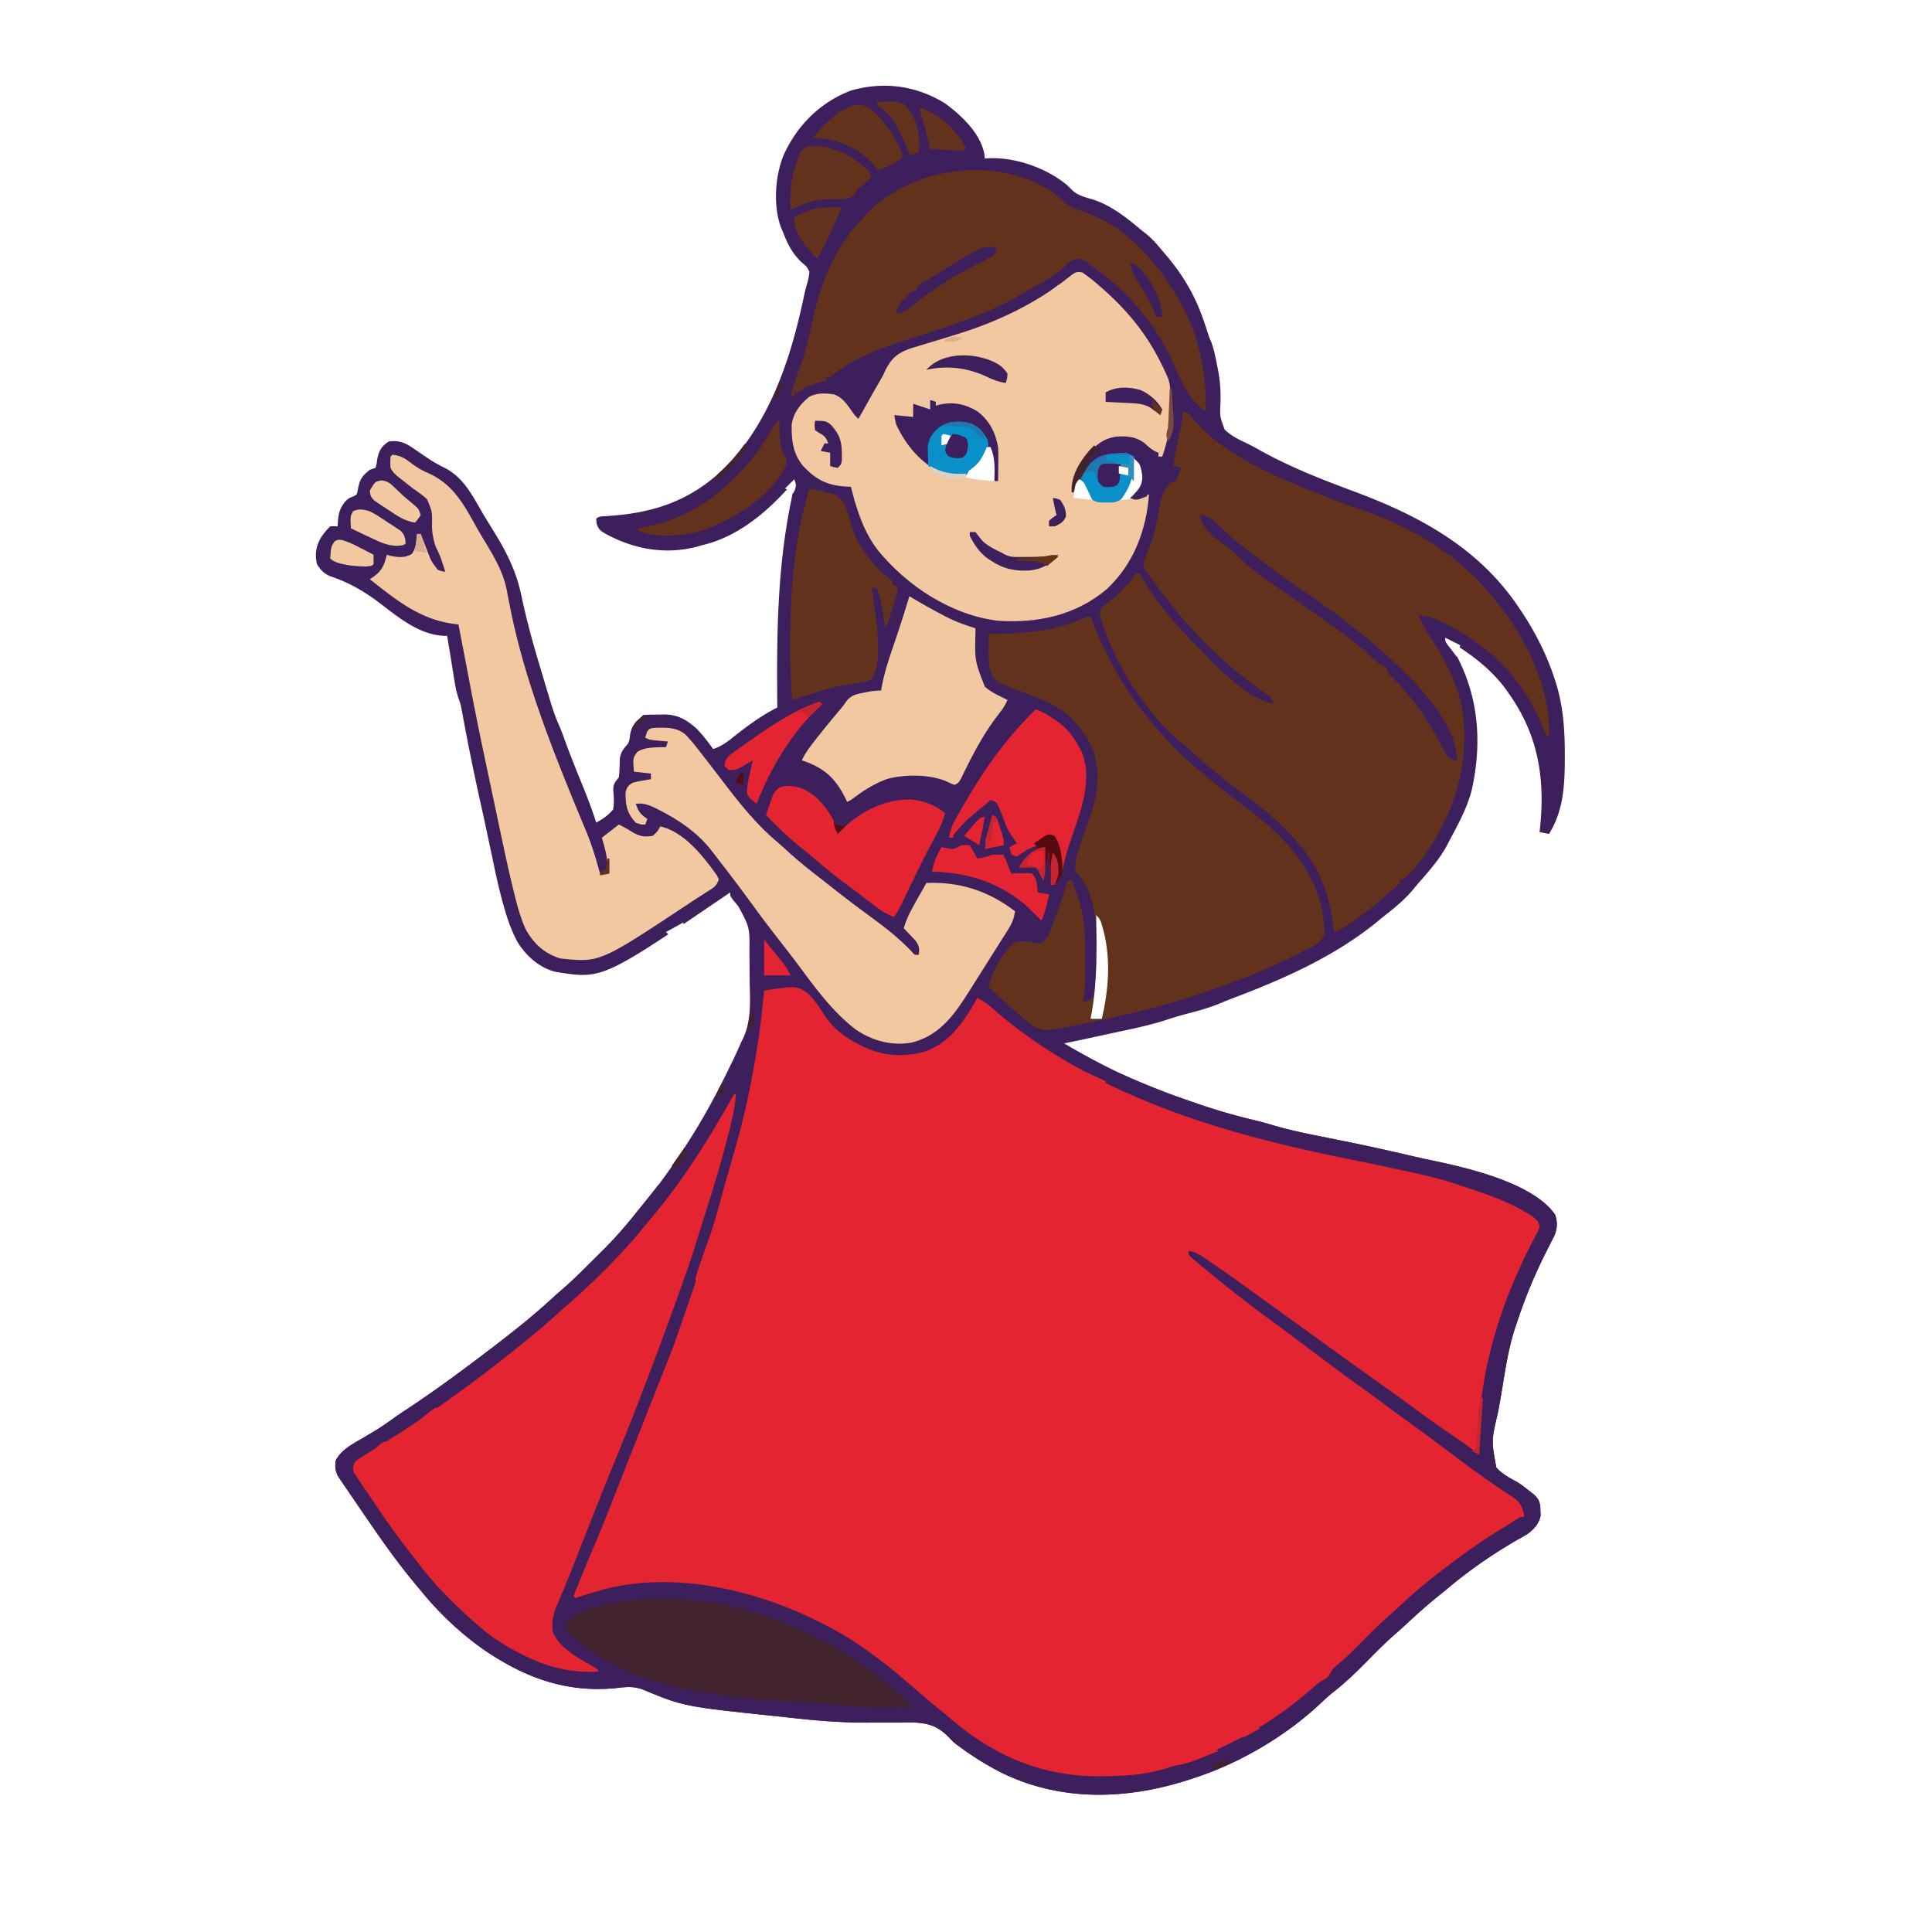 <svg xmlns="http://www.w3.org/2000/svg" width="1024" height="1024"><path fill="#fff" d="M0 0h1024v1024H0z"/><path fill="#3D1F5E" d="M500.938 54.813c8.63 6.34 18.5 15.63 20.75 26.52.1.88.21 1.76.31 2.67.63-.05 1.27-.1 1.92-.14 14.23-.58 30.36 5.01 41.45 14.07 1.22 1.18 2.45 2.37 3.66 3.55 3.24 2.49 6.96 3.29 10.82 4.44 9.58 3.28 17.49 9.64 25.15 16.08.85.66 1.7 1.33 2.58 2.01 3.6 2.96 6.44 6.42 9.42 9.99.97 1.13.97 1.13 1.95 2.28 8.59 10.37 14.73 20.99 19.05 33.72a317 317 0 0 1 2.33 7c.66 2.05.66 2.05 1.63 4.15 1.48 4.04 2.28 8.13 3.1 12.35.19.91.38 1.83.57 2.78 1.11 5.84 1.42 11.25 1.24 17.19-.31 7.44-.31 7.44 2.26 14.22 3.3 3.24 7.28 5.19 11.44 7.14 2.62 1.26 5.13 2.64 7.67 4.07 16.09 8.93 33.03 15.47 50.23 21.88 34.32 12.8 65.63 29.92 86.53 61.22.33.48.66.97 1 1.47 8.12 12.07 14.79 25.45 18.94 39.4.19.63.37 1.26.57 1.91 3.21 11.69 3.9 23.36 3.87 35.41v2.18c-.04 14.07-.75 27.43-8.38 39.63l-5-1c.07-.61.14-1.21.21-1.84 2.82-26.26-.84-49.3-16.21-71.16-.78-1.14-.78-1.14-1.58-2.3-8.37-11.47-19.36-19.48-31.42-26.7.43.64.85 1.29 1.29 1.95 15.07 24.22 17.87 50.49 11.71 78.05-2.5 9.53-7.41 18.33-12 27-.48.92-.96 1.84-1.46 2.79-3.91 6.94-9.03 12.8-14.27 18.75-1.07 1.23-2.11 2.49-3.15 3.75-4.32 5.23-9.32 9.39-14.64 13.55-1.42 1.11-2.81 2.26-4.2 3.42-22.46 18.46-49.71 30.55-76.67 40.73-2.59 1-5.16 2.05-7.73 3.11-4.49 1.8-9.01 3.18-13.69 4.4-1.44.38-2.89.77-4.33 1.15q-1.155.315-2.34.63c-2.78.79-5.53 1.69-8.28 2.58-9.25 2.92-18.76 4.79-28.24 6.83-1.87.4-3.75.81-5.62 1.22-14 3.03-14 3.03-19.38 4.09 19.81 11.73 40.54 21.78 62.37 29.11 2.66.9 5.31 1.82 7.96 2.75 10.11 3.51 20.25 6.45 30.67 8.9 3.27.78 6.5 1.67 9.72 2.63 8.32 2.47 16.73 4.25 25.24 5.93 4.29.85 8.57 1.72 12.86 2.59.86.17 1.72.35 2.61.53 11.3 2.3 22.54 4.85 33.77 7.46 3.2.74 6.4 1.44 9.62 2.11 18.6 3.9 53.82 11.88 65.44 28.82 1.33 3.87 1.12 7.16-.32 10.98-.5.96-.99 1.92-1.5 2.91-.55 1.09-1.1 2.19-1.65 3.29-.3.57-.59 1.14-.89 1.72-6.33 12.43-11.54 25.01-15.9 38.27-.21.61-.42 1.22-.63 1.84-4.07 11.89-5.71 24.54-7.8 36.89-.52 2.99-1.07 5.96-1.63 8.94-3.48 14.88-3.48 14.88-.85 29.19 2.92 3.14 6.44 5.2 10.2 7.19 2.5 1.38 4.67 3.11 6.9 4.88 1.04.79 1.04.79 2.11 1.59 2.47 2.14 3.54 3.49 4.07 6.75.03.84.05 1.68.07 2.54l.12 2.52c-.91 4.34-3.53 7.18-7.07 9.78-1.68 1.04-3.38 2-5.11 2.95-13.6 7.82-26.44 16.76-38.38 26.94-1.35 1.09-2.7 2.18-4.05 3.26-5.57 4.48-10.84 9.22-16.07 14.08-2.46 2.28-4.98 4.5-7.5 6.72-4.98 4.44-9.63 9.19-14.32 13.94-5.63 5.69-11.25 11.08-17.58 16.01-2.19 1.76-4.24 3.61-6.28 5.55-17.89 16.94-41.59 31.08-64.88 39-.87.3-1.74.59-2.64.9-33.33 11.26-68.72 12.99-101.04-2.5-8.15-4.08-15.77-8.79-23.1-14.21-.55-.4-1.1-.81-1.67-1.22-1.87-1.53-1.87-1.53-4.02-3.81-6.38-6.5-11.87-7.69-20.86-7.83-2.68.01-5.37.06-8.05.11h-5.32c-2.63 0-5.27 0-7.9.01-11.76.06-23.52-.63-35.22-1.89-.81-.08-1.61-.17-2.45-.25l-5.24-.57c-1.95-.21-3.91-.42-5.86-.62-49.52-5.22-49.52-5.22-70.89-14.06-4.82-1.84-8.52-1.62-13.6-1.01-21.78 2.43-41.58-2.65-60.46-13.61-.77-.45-.77-.45-1.56-.9-15.85-9.19-30.94-22.88-42.44-37.1-.96-1.15-1.92-2.3-2.88-3.44-7.9-9.51-15.12-19.38-22.12-29.56-1.13-1.64-2.26-3.28-3.39-4.91-2.75-3.99-5.48-7.99-8.19-12.01-1.26-1.84-2.52-3.68-3.79-5.52-.64-.95-1.28-1.9-1.94-2.87l-1.61-2.37c-1.44-3.1-1.61-4.94-1.08-8.32 2.98-5.55 8.41-8.41 13.69-11.44 1.62-.96 3.24-1.92 4.86-2.89.78-.46 1.55-.92 2.35-1.39 3.38-2.06 6.57-4.32 9.78-6.63 2.59-1.84 5.23-3.59 7.88-5.34 13.51-8.94 26.56-18.51 39.44-28.31.84-.64.84-.64 1.7-1.29 11.97-9.06 23.85-18.34 34.9-28.52 1.32-1.21 2.66-2.41 4.02-3.58 6.01-5.13 11.59-10.64 17.17-16.22 1.64-1.63 3.28-3.26 4.93-4.88 6.56-6.53 12.54-13.25 18.28-20.51 1.11-1.34 2.22-2.68 3.34-4.01 7.45-8.99 14.24-18.25 20.66-27.99.4-.6.8-1.19 1.2-1.81 9.4-14.12 17.44-28.93 24.8-44.19.29-.59.57-1.18.87-1.79 2.26-4.68 2.26-4.68 4.37-9.43.56-1.3 1.17-2.58 1.81-3.84 4.44-9.85 3.42-20.43 3.27-31.01-.02-1.98-.03-3.97-.03-5.95-.02-1.92-.03-3.85-.05-5.77-.01-.87-.01-1.75-.02-2.65.13-13.02.13-13.02-5.78-24.06-4.44-5.34-4.44-5.34-4.44-7.5-.77.52-1.54 1.05-2.34 1.6-65.46 44.57-65.46 44.57-90.66 40.4-8.49-2.38-14.96-8.25-19.65-15.59-2.99-5.55-5.03-11.2-6.78-17.22-.22-.74-.43-1.48-.65-2.24-2.31-8.09-4.08-16.28-5.79-24.52-.34-1.61-.69-3.23-1.03-4.85-.53-2.47-1.05-4.94-1.57-7.4-1.1-5.21-2.23-10.41-3.39-15.61-3.3-14.84-6.41-29.7-9.18-44.65q-.18-.93-.36-1.89l-.93-5.01c-.62-3.06-.62-3.06-1.68-6.06-.96-2.88-1.54-5.6-2.02-8.59-.17-1.03-.34-2.07-.52-3.14-.17-1.07-.34-2.13-.51-3.23-.17-1.07-.35-2.14-.53-3.24-.33-2.04-.66-4.07-.98-6.11-.47-2.89-.94-5.77-1.43-8.65l-1.47.02c-13-.54-23.71-9.28-33.6-16.87-8.56-6.56-16.82-11.42-27.04-14.78-3.43-1.63-4.89-3.17-6.89-6.37-1.25-5.3-.45-9.89 2.38-14.5 1.44-2.05 2.84-3.72 4.62-5.5 2.13-.13 2.13-.13 4 0 .02-.87.02-.87.05-1.76.31-5.15 1.06-8.32 4.62-12.12 1.33-1.12 1.33-1.12 3.52-2 1.96-.94 1.96-.94 2.33-2.84.14-.69.28-1.38.42-2.09.92-4.52 2.49-6.32 6.06-9.19l3-1c.62-1.95.62-1.95.88-4.25.95-4.85 2.02-6.93 6.12-9.75 6.56-.92 10 1.41 15.25 5.12 1.5 1.03 3.01 2.04 4.51 3.06 1.09.74 1.09.74 2.2 1.49 2.64 1.72 5.34 3.11 8.17 4.52 9.69 5.19 14.26 14.46 19.6 23.66 1.81 3.06 3.69 6.09 5.57 9.12 7.13 11.51 12.3 21.59 15.1 34.93 2.63 12.52 5.97 24.73 9.66 36.97.96 3.18 1.9 6.35 2.84 9.53.62 2.05 1.24 4.11 1.85 6.16.28.95.57 1.89.86 2.86 1.34 4.44 2.78 8.73 4.68 12.96 1.23 2.78 2.23 5.64 3.27 8.49a598 598 0 0 0 6.62 17.07c1.1 2.73 2.2 5.46 3.31 8.19 2.38 5.9 4.6 11.8 6.51 17.87 3.53-1.93 6.42-3.89 9-7 .54-3.5.4-6.5.03-10.01-.03-3.59.85-4.25 2.97-6.99.4-3.29.44-6.5.5-9.81.6-3.82 2.03-5.3 4.5-8.19.71-2.25.71-2.25.94-4.5.86-4.69 2.42-6.51 6.06-9.5l1-1c2.72-.28 5.46-.23 8.19-.25l2.29-.06c7.54-.06 12.1 2.52 17.71 7.48 3.29 3.32 6.06 7.06 8.81 10.83 4.39-1.47 7.41-3.7 10.94-6.57 7.19-5.69 14.84-11.32 23.06-15.43l-.02-2.01c-.35-36.86-.02-72.18 7.52-108.44.63-3.18 1.1-6.34 1.5-9.55-1.07 1.23-1.07 1.23-2.17 2.49-12.53 14.15-27.98 27.17-46.83 31.51-.56.16-1.12.33-1.69.49-16.91 4.78-34.04 1.74-49.18-6.49-2.95-1.71-3.92-2.34-4.95-5.63-.06-.78-.12-1.56-.18-2.37 1.54-1.54 3.09-1.27 5.24-1.43.87-.07 1.75-.14 2.66-.22 1.41-.11 1.41-.11 2.85-.23 26.24-2.37 45.84-11.56 63.27-31.42 20.47-24.66 29.87-54.99 36.35-85.88.41-1.82.87-3.63 1.39-5.41.61-2.19 1.12-4.15 1.24-6.41-1.49-2.81-1.49-2.81-4.06-4.88-4.95-4.76-7.48-9.69-9.94-16.12l-1.06-2.45c-4.29-11.7-3.17-27.98 1.79-39.21 7.3-15.43 19.2-27.2 35.27-33.34 17.44-5.01 34.57-2.65 49.94 6.81"/><path fill="#e42430" d="M405 525c17.24-2.54 17.24-2.54 23.16 1.46 3.77 3.72 6.56 8.03 9.41 12.48 4.01 5.77 9.11 9.97 15.24 13.31.92.5.92.5 1.85 1.02 11.37 6.1 22.4 7.57 35.03 4.23 14.14-4.85 21.19-16.17 28.31-28.5 3.81 1.61 6.63 4.17 9.69 6.88 50.65 43.65 116.91 62.65 180.97 76.2 7.15 1.51 14.29 3.05 21.43 4.59 2.33.5 4.65 1 6.97 1.49 14.35 3.07 28.52 6.43 42.44 11.09.58.19 1.15.38 1.75.58 12.78 4.29 25.44 9.22 35.75 18.17-1.07 3.7-2.46 7.02-4.21 10.46C795.01 693.24 785.35 731.97 784 771c-3.72-1.67-6.91-3.99-10.19-6.38l-3.76-2.71c-.66-.48-1.32-.95-2-1.44-2.77-1.99-5.56-3.94-8.34-5.9-6.72-4.72-13.38-9.49-19.98-14.36-10.72-7.89-21.52-15.68-32.42-23.33a990 990 0 0 1-17.58-12.67C660.76 682.25 660.76 682.25 630 663c3.45 4.41 6.98 7.82 11.44 11.19 1.24.96 2.49 1.92 3.74 2.88.63.48 1.26.97 1.92 1.47 2.44 1.87 4.85 3.78 7.27 5.7 6.26 4.95 12.6 9.78 19 14.55 1.76 1.31 3.51 2.63 5.27 3.94 14.38 10.83 28.85 21.52 43.49 32.01 3.7 2.66 7.31 5.4 10.87 8.26 2.3 1.73 4.62 3.43 6.94 5.12.65.49 1.31.97 1.98 1.46 4.38 3.2 8.78 6.35 13.2 9.48 4.63 3.28 9.16 6.65 13.63 10.13 4.35 3.38 8.77 6.62 13.3 9.76 4.13 2.85 8.19 5.8 12.26 8.74.78.56 1.56 1.12 2.36 1.69 1.47 1.06 2.93 2.13 4.39 3.21 1.18.85 2.37 1.69 3.59 2.48 2.6 1.77 3.32 2.81 4.13 5.89-.87 3.37-1.12 3.63-3.9 5.39-1.43.78-2.87 1.54-4.32 2.27-1.57.87-3.14 1.74-4.7 2.61-1.21.68-1.21.68-2.45 1.37-11.3 6.58-21.69 14.95-31.85 23.15-1.44 1.16-2.89 2.3-4.35 3.45-6.19 4.94-11.98 10.22-17.73 15.66-3.07 2.91-6.17 5.75-9.37 8.51-4.6 3.99-8.85 8.29-13.11 12.63-4.92 5-9.85 9.88-15.19 14.43-1.94 1.68-3.81 3.43-5.69 5.19-22.13 19.66-48.89 33.8-77.12 42.38-.72.23-1.44.45-2.18.68-20.4 6.15-47.67 6.5-67.82-.68-.57-.19-1.14-.37-1.72-.57-18.71-6.18-35.53-17.59-49.75-31.07-2.98-2.78-6.11-5.35-9.29-7.91-2.41-1.94-4.79-3.92-7.12-5.97-25.44-22.31-53.85-36.95-86.12-46.48-.62-.19-1.24-.37-1.88-.56-26.46-7.83-65.06-9.14-90.12 3.56.72-5.1 2.75-9.64 4.69-14.38.67-1.65 1.34-3.3 2.01-4.96.54-1.33.54-1.33 1.1-2.7 1.35-3.33 2.68-6.67 4.02-10.01 2.21-5.54 4.44-11.07 6.7-16.59 6.95-17.07 13.79-34.17 20.34-51.4 1.91-4.98 3.87-9.94 5.83-14.9 3.35-8.51 6.57-17.07 9.7-25.67q1.515-4.155 3.09-8.28c3.47-9.05 6.59-18.19 9.62-27.39 1.78-5.4 3.61-10.77 5.59-16.1 2.63-7.28 4.63-14.72 6.65-22.2.9-3.29 1.84-6.57 2.79-9.84 1.03-3.57 2.04-7.13 3.05-10.7.56-1.97 1.12-3.93 1.69-5.9 4.84-16.88 8.36-33.65 11.13-50.98.18-1.11.36-2.21.54-3.35 1.05-6.64 1.93-13.27 2.58-19.96.13-1.27.13-1.27.27-2.57.2-2.04.41-4.08.61-6.12"/><path fill="#62321d" d="M627 218c3 1 3 1 5.06 3.56C647.5 240.66 674.79 252.1 697 261c.77.31 1.54.62 2.33.93 7.28 2.91 14.58 5.72 22.01 8.23 26.13 8.87 50.95 23.33 68.66 44.84.65.77 1.3 1.54 1.96 2.34 16.55 20.11 30.25 47.01 29.04 73.66-2.32-2.32-2.91-4.12-4.06-7.19-10.25-25.47-30.78-44.54-55.74-55.56-3.19-1.25-5.83-1.84-9.2-2.25 1.97 4.94 4.26 9.12 7.25 13.5 4.73 7.18 8.57 14.52 11.75 22.5.23.55.45 1.1.68 1.67 6.79 17.37 5.19 40.94-.68 58.33l-.91 2.79c-5.22 14.23-14.71 30.99-26.09 41.21h-2v2c-1.47 1.48-1.47 1.48-3.5 3.19-3.17 2.67-3.17 2.67-6.25 5.44-4.54 4.21-9.48 7.73-14.56 11.25-1.06.73-1.06.73-2.14 1.48q-1.005.675-2.04 1.38c-.6.41-1.21.82-1.83 1.25C710 493 710 493 707 494c-.1-.94-.2-1.89-.3-2.86-1.85-16.4-6.93-30.45-17.7-43.14-.65-.78-1.29-1.56-1.96-2.36-9.11-10.6-20.09-19.06-31.28-27.34-8.54-6.33-16.64-13.07-24.47-20.26-1.59-1.41-3.22-2.77-4.88-4.09C607.71 378.8 589 349.27 583 326c.06-2.09.06-2.09 1-4 1.68-1.52 3.31-2.85 5.12-4.19 4.65-3.57 8.16-7.32 11.54-12.16.44-.54.88-1.09 1.34-1.65h2c1.16 1.73 1.16 1.73 2.5 4.19 8.09 13.87 19.18 25.53 30.5 36.81.73.77 1.46 1.53 2.22 2.32C648.16 356.59 662 370.57 675 373c-1.25-3.74-2.53-4.3-5.75-6.5-22.34-15.7-41.33-35.44-57.25-57.5-.37-.5-.74-1.01-1.12-1.52-.91-1.24-1.8-2.48-2.69-3.73-.46-.64-.92-1.29-1.4-1.95-1.4-3.17.08-5.45 1.26-8.55.42-1.07.83-2.14 1.26-3.25 2.59-6.87 4-13.84 5.17-21.07.92-5.25 2.07-8.81 5.52-12.93l3-1c1.37-2.29 2.15-4.46 3-7l-4-1c.6-6.1 1.88-11.89 3.3-17.86.83-3.71 1.33-7.35 1.7-11.14"/><path fill="#f1c8a0" d="M573.54 144.344c3.23 2.17 6.17 4.53 9.09 7.09.61.54 1.22 1.08 1.85 1.63 14.91 13.14 25.36 26.69 33.52 44.94.36.79.71 1.58 1.08 2.39 1.61 4.56 1.3 9.2 1.3 13.98v3.23c-.12 8.65-1.47 16.28-4.38 24.4h-2v-2c-.59-.27-1.18-.53-1.79-.81-2.25-1.22-3.72-2.58-5.58-4.32-4.73-3.58-9.51-3.87-15.22-3.44-7.63 1.27-11.82 5.43-16.28 11.5-4.98 7.44-4.98 7.44-6.13 16.07l3-5c3.01 1.5 3.56 4.1 4.9 7.09 1.22 2.12 1.88 2.9 4.1 3.91 4.17.61 8.93 1.13 12.73-.95 4.54-4.43 6.62-9.13 6.96-15.37l.2-3.23c.04-.81.07-1.62.11-2.45 3.17 3.02 5.28 5.25 5.5 9.75-.07 4.55-2.12 6.82-5.19 10l-1.31 1.25c3.12-.49 6-1 9-2-1.43 19.13-8.15 36.83-22.3 50.17-16.38 13.92-36.71 18.26-57.7 16.83-24.76-2.93-48.26-18.42-63.81-37.5-7.5-9.81-11.25-21.66-14.19-33.5-.7-.03-1.4-.06-2.12-.08-10.26-.61-16.12-3.44-23.18-10.9-5.41-6.46-6.17-13.47-6.11-21.69.77-6.28 4.34-10.93 9.16-14.9 4.08-2.35 8.71-2.04 13.25-1.43 4.65 1.69 6.9 5.23 9.67 9.16 1.34 1.95 1.34 1.95 3.33 3.84.36-.64.72-1.28 1.08-1.94 1.36-2.43 2.73-4.86 4.09-7.29.87-1.54 1.73-3.09 2.59-4.63 1.16-2.05 2.32-4.08 3.51-6.1 1.76-2.99 1.76-2.99 3.12-6.04 3.32-6.53 6.8-9.13 13.54-11.46 2.31-.74 4.62-1.43 6.95-2.1 2.47-.71 4.92-1.46 7.38-2.23 3.19-.99 6.38-1.97 9.58-2.94 20.83-6.33 41.9-16.19 58.95-29.84 4.55-3.52 4.55-3.52 7.75-3.09"/><path fill="#3D1F5E" d="M587 566c.6.27 1.19.53 1.81.81 13.24 5.88 26.5 11.43 40.19 16.19 1.26.44 1.26.44 2.54.89 11.03 3.88 22.07 7.19 33.46 9.87 3.27.78 6.49 1.67 9.72 2.63 8.32 2.47 16.72 4.25 25.23 5.93 4.29.85 8.58 1.72 12.87 2.59.86.17 1.72.35 2.6.53 11.3 2.3 22.55 4.86 33.78 7.46 3.2.74 6.4 1.45 9.61 2.11 18.61 3.91 53.83 11.88 65.44 28.82 1.34 3.88 1.13 7.16-.32 10.98-.49.96-.98 1.92-1.49 2.91-.55 1.1-1.11 2.19-1.66 3.29l-.88 1.73c-6.34 12.42-11.55 25-15.9 38.26-.21.61-.42 1.22-.63 1.85-4.07 11.88-5.71 24.53-7.81 36.89-.51 2.98-1.06 5.96-1.62 8.93-3.48 14.88-3.48 14.88-.85 29.19 2.92 3.14 6.44 5.2 10.2 7.19 2.5 1.39 4.67 3.11 6.9 4.89 1.04.78 1.04.78 2.1 1.59 2.48 2.13 3.55 3.48 4.08 6.74.02.84.04 1.68.07 2.54l.12 2.52c-.91 4.35-3.53 7.18-7.07 9.78-1.68 1.04-3.38 2-5.11 2.95-13.61 7.83-26.44 16.76-38.38 26.94-1.35 1.09-2.7 2.18-4.06 3.26-5.56 4.48-10.83 9.22-16.06 14.08-2.46 2.29-4.98 4.51-7.5 6.72-4.98 4.45-9.63 9.2-14.32 13.94-5.64 5.7-11.25 11.08-17.58 16.01-2.2 1.76-4.24 3.61-6.28 5.55-17.89 16.94-41.59 31.08-64.89 39-.87.3-1.73.6-2.63.9-33.33 11.26-68.73 12.99-101.04-2.5-8.15-4.08-15.77-8.79-23.1-14.21-.55-.4-1.1-.8-1.67-1.22-1.87-1.53-1.87-1.53-4.03-3.81-6.37-6.49-11.86-7.68-20.85-7.82-2.68 0-5.37.05-8.05.1-1.78.01-3.55.01-5.32 0-2.64 0-5.27 0-7.9.02-11.76.05-23.53-.64-35.22-1.9-.81-.08-1.62-.16-2.45-.25-1.75-.19-3.5-.37-5.25-.57-1.95-.21-3.9-.42-5.85-.62-49.53-5.22-49.53-5.22-70.89-14.06-4.82-1.84-8.52-1.61-13.6-1.01-21.78 2.44-41.59-2.65-60.46-13.61-.52-.3-1.03-.59-1.56-.89-15.85-9.19-30.94-22.89-42.44-37.11-.96-1.15-1.92-2.29-2.88-3.44-7.9-9.51-15.13-19.37-22.12-29.56-1.13-1.64-2.26-3.27-3.39-4.91-2.76-3.99-5.48-7.99-8.2-12a415 415 0 0 0-3.79-5.52c-.63-.95-1.27-1.9-1.93-2.88l-1.62-2.37c-1.43-3.1-1.6-4.93-1.07-8.32 2.98-5.55 8.41-8.4 13.69-11.44 1.62-.96 3.24-1.92 4.86-2.89.77-.46 1.55-.92 2.34-1.39 3.38-2.05 6.58-4.31 9.79-6.62 2.59-1.85 5.23-3.6 7.88-5.35 13.5-8.94 26.55-18.51 39.44-28.31.56-.42 1.12-.85 1.7-1.29 11.97-9.06 23.85-18.33 34.89-28.51 1.33-1.22 2.66-2.42 4.03-3.58 6-5.13 11.59-10.64 17.17-16.22 1.64-1.64 3.28-3.26 4.92-4.89 6.56-6.52 12.58-13.23 18.29-20.51 1.17-1.45 2.33-2.9 3.5-4.36 1.02-1.27 2.04-2.55 3.06-3.83.8-1 .8-1 1.61-2.02 1.28-1.59 2.56-3.19 3.83-4.79l1 3c-.47.43-.95.87-1.44 1.31-1.8 1.71-1.8 1.71-2.56 4.69l5 1c-1.67 3.96-4.28 6.91-7.06 10.12a579 579 0 0 1-12.89 14.61c-1.89 2.09-3.72 4.2-5.55 6.33-5.63 6.45-11.73 12.38-18.23 17.94-1.75 1.55-3.47 3.11-5.17 4.71-6.64 6.27-13.47 12.07-20.71 17.65-3.16 2.44-6.22 4.99-9.27 7.58-26.09 21.99-55.39 40.73-84.12 59.06.56 4.27 2.03 6.94 4.46 10.46.35.51.7 1.02 1.06 1.55 1.13 1.65 2.27 3.29 3.42 4.93.78 1.14 1.57 2.27 2.35 3.41 1.9 2.75 3.81 5.49 5.72 8.23 1.3 1.87 2.59 3.74 3.88 5.62 8.78 12.61 18.54 24.65 29.11 35.8.47.5.95 1 1.44 1.52 18.18 19.09 41.81 36.57 69.21 37.58.76-.01 1.51-.03 2.29-.04l2.34-.02c.57-.02 1.13-.03 1.72-.04-.86-.58-1.71-1.16-2.6-1.76C294.43 871 294.43 871 292 865c-.78-6.15.76-10.86 3.19-16.44.74-1.76 1.47-3.53 2.21-5.3.41-.99.82-1.97 1.25-2.98 2.37-5.7 4.58-11.46 6.83-17.21 4.76-12.17 9.61-24.3 14.57-36.39 6.71-16.37 13.2-32.81 19.43-49.37 1.08-2.88 2.17-5.75 3.25-8.62 4.48-11.88 8.9-23.77 13.27-35.69l.81 1.94c1.08 2.39 1.08 2.39 4.19 3.06l.26-1.73c1.3-7.52 3.86-14.25 6.74-21.27 1.13 3.38.89 4.05-.22 7.29l-.88 2.58c-.32.91-.63 1.82-.96 2.75-.32.94-.64 1.88-.97 2.84-.98 2.85-1.98 5.7-2.97 8.54-.55 1.61-1.11 3.21-1.66 4.82-.51 1.45-1.02 2.91-1.53 4.37-.22.64-.45 1.29-.68 1.95-1.53 4.32-3.2 8.57-4.91 12.82-1.49 3.72-2.96 7.44-4.43 11.17-.3.74-.59 1.49-.9 2.26-.94 2.39-1.88 4.78-2.83 7.17-.66 1.68-1.33 3.37-1.99 5.05-3.25 8.23-6.49 16.46-9.73 24.69-.29.74-.58 1.48-.88 2.23-1.36 3.45-2.72 6.9-4.07 10.35-9.57 24.31-9.57 24.31-14.39 35.62-3.44 8.12-6.76 16.29-10 24.5l1 1c.75-.25 1.51-.51 2.28-.77 3.56-1.15 7.12-2.21 10.72-3.23 1.09-.31 2.18-.62 3.3-.93 42.4-10.47 91.24 3.73 127.51 25.56 10.65 6.65 20.67 14.2 30.19 22.37.54.46 1.08.93 1.64 1.41 2.39 2.04 4.78 4.09 7.16 6.14 4.49 3.86 9.03 7.65 13.64 11.38 1.65 1.33 3.28 2.68 4.9 4.05 22.07 18.4 47.57 28.72 76.35 28.46 1.12-.01 1.12-.01 2.26-.01 11.78-.09 22.77-.83 34.05-4.43.94-.29 1.87-.58 2.83-.88 27.54-8.73 52.6-22.51 74.22-41.75 1.99-1.76 3.75-3.27 6.17-4.42 1.94-.81 1.94-.81 2.67-2.81 1.26-2.43 2.56-3.6 4.67-5.33 4.75-4.02 9.08-8.38 13.44-12.81 4.92-5 9.87-9.86 15.19-14.43 2.07-1.8 4.07-3.66 6.07-5.54 6.9-6.47 14.2-12.32 21.74-18.03.75-.57 1.5-1.13 2.27-1.72C777.9 822 787.6 815.13 798 809c2.18-1.38 4.35-2.78 6.51-4.19C806 804 806 804 808 804c-.99-5.21-2.05-7.67-6.44-10.66-.6-.38-1.19-.76-1.81-1.15-1.28-.87-2.56-1.73-3.84-2.59-.65-.43-1.3-.87-1.98-1.31-2.98-1.99-5.89-4.07-8.81-6.17-.57-.4-1.14-.81-1.73-1.23-5.18-3.7-10.26-7.52-15.35-11.35-9.71-7.31-19.53-14.47-29.38-21.59-2.16-1.58-4.31-3.19-6.45-4.8-4.19-3.15-8.45-6.22-12.71-9.27-8.59-6.18-17.06-12.51-25.5-18.88-1.94-1.46-3.87-2.92-5.81-4.38-.47-.34-.93-.69-1.41-1.05-3.07-2.3-6.16-4.58-9.25-6.85-9.65-7.07-19.21-14.22-28.53-21.72l-1.53-1.23A781 781 0 0 1 638 672c-.81-.67-1.62-1.35-2.46-2.04-.73-.63-1.47-1.25-2.23-1.9-.96-.82-.96-.82-1.95-1.65C630 665 630 665 630 663c4.28.61 7.39 3.05 10.88 5.44.66.45 1.32.9 2.01 1.36 6.79 4.61 13.46 9.39 20.11 14.2 1.42 1.02 2.83 2.04 4.25 3.06 3.81 2.75 7.62 5.51 11.44 8.27 3.77 2.72 7.54 5.45 11.31 8.17 4.55 3.28 9.1 6.57 13.64 9.86 10.24 7.4 20.51 14.77 30.81 22.09 6.01 4.28 11.99 8.6 17.93 12.99s11.99 8.6 18.1 12.76c4.6 3.15 9.12 6.37 13.52 9.8-.05-.75-.09-1.49-.14-2.26-1.2-37.72 10.84-77.01 28.15-110.11.28-.55.56-1.1.85-1.66.76-1.49 1.54-2.97 2.32-4.45 1.07-2.46 1.07-2.46.14-4.73-2.07-2.81-4.88-4.31-7.88-5.98-.69-.38-1.38-.77-2.09-1.16C795.12 635.18 784 631.61 773 628c-1.01-.33-2.01-.67-3.05-1.01-9.03-2.91-18.18-4.91-27.45-6.87q-2.46-.51-4.92-1.05c-8.74-1.86-17.5-3.68-26.26-5.47-44.56-9.1-88.61-20.93-129.32-41.6z"/><path fill="#e42430" d="M389 580h1c-.53 7.92-2.43 15.42-4.44 23.06-.17.67-.34 1.33-.52 2.02-3.64 14-7.9 27.8-12.33 41.58-1.31 4.06-2.57 8.13-3.82 12.21-1.55 5.06-3.19 10.08-4.95 15.07-.3.83-.59 1.66-.89 2.51-11.84 33.43-24.25 66.68-37.78 99.46-4.95 12.05-9.73 24.17-14.5 36.29-.28.71-.56 1.41-.85 2.14-1.41 3.58-2.81 7.16-4.22 10.74-2.38 6.08-4.78 12.16-7.31 18.19-.37.91-.75 1.82-1.14 2.76q-1.02 2.43-2.07 4.83c-1.98 4.77-2.94 8.97-2.18 14.14 3.84 9.12 14.53 14.23 22.6 19.05.69.47.69.47 1.4.95v1c-13.5.76-25.88-2.11-38-8-.6-.29-1.2-.58-1.81-.88-8.53-4.19-16.04-8.8-23.19-15.12-1.16-1-1.16-1-2.34-2.01-11.43-10.03-21.97-20.71-31.07-32.9a441 441 0 0 0-3.73-4.82c-6.39-8.14-12.32-16.53-18.07-25.13-1.5-2.24-3.02-4.47-4.55-6.69-.96-1.43-1.92-2.87-2.88-4.3-.68-.99-.68-.99-1.38-2-.4-.62-.81-1.24-1.23-1.87-.37-.54-.73-1.08-1.1-1.63-.88-2.24-.49-3.44.35-5.65 1.76-1.52 1.76-1.52 4.05-2.95.84-.54 1.68-1.07 2.54-1.62 1.35-.83 1.35-.83 2.72-1.68 1.85-1.17 3.7-2.35 5.55-3.52l2.71-1.7c22.97-14.47 45.28-30.52 66.43-47.53.66-.53 1.32-1.05 1.99-1.59 7.37-5.9 14.67-11.82 21.6-18.21 2.05-1.87 4.12-3.7 6.21-5.52 15.37-13.42 29.46-27.74 42.2-43.68 1.44-1.73 2.87-3.46 4.31-5.19 15.8-19.28 28.52-40.09 40.69-61.81"/><path fill="#62321d" d="M578 327c.21.53.42 1.06.64 1.61 7.41 18.56 16.66 35.88 29.36 51.39.44.54.88 1.08 1.34 1.64 7.58 9.25 15.54 17.61 24.66 25.36.43.37.87.74 1.32 1.12 5.68 4.83 11.45 9.53 17.37 14.07.82.63.82.63 1.67 1.28 2.3 1.76 4.6 3.5 6.93 5.22 19.46 14.57 36.15 32.25 39.99 57.1.25 1.86.4 3.71.53 5.59.09 1.12.18 2.24.27 3.39-1.78 5.32-6.26 6.81-11.08 9.23-.86.45-1.71.89-2.59 1.36-14.37 7.37-29.2 13.28-44.41 18.64-.79.28-1.57.56-2.38.85-19.34 6.91-39.24 11.8-59.31 16.03q-1.05.225-2.13.45c-26.62 5.68-26.62 5.68-33.25 2-1.57-1.19-1.57-1.19-3.05-2.52-.56-.44-1.12-.88-1.69-1.34-1.78-1.44-3.49-2.94-5.19-4.47-.62-.55-1.24-1.09-1.87-1.66A363 363 0 0 1 524 523c1.71-8.15 7.11-17.18 13-23 3.71-1.65 7.09-1.13 10.97-.38 2.98.68 2.98.68 5.09-.81 2.2-2.05 2.95-3.57 3.98-6.38.33-.9.66-1.79 1.01-2.72.33-.93.67-1.87 1.01-2.83.34-.92.68-1.83 1.03-2.77 1.88-5.1 3.62-10.22 5.2-15.43C566 467 566 467 568 466c.8 2.25 1.59 4.5 2.38 6.75.22.61.44 1.23.67 1.86 3.68 10.72 4.26 21.42 4.16 32.64-.02 2.14-.02 4.29-.02 6.43-.01 1.39-.02 2.77-.02 4.16 0 .63 0 1.26-.01 1.91-.04 3.84-.44 7.48-1.16 11.25 2.54-.24 2.54-.24 5-2 2.87-7.7 2.4-16.57 2.38-24.69-.01-.66-.01-1.33-.01-2.01-.05-13.53-1.1-30.03-11.37-40.3-.35-4.72.6-8.57 2.15-12.97.22-.65.44-1.29.67-1.96.7-2.05 1.41-4.09 2.12-6.13.7-2.05 1.41-4.1 2.11-6.15.43-1.27.87-2.54 1.31-3.8 3.72-10.79 4.81-23.84.52-34.61-2.43-4.93-5.18-9.32-8.88-13.38-.6-.67-1.2-1.33-1.82-2.02-7.75-7.71-17.88-10.94-27.89-14.8-.77-.3-1.54-.6-2.33-.91-1.48-.58-2.97-1.15-4.46-1.7-3.33-1.29-5.15-2.13-7.42-4.97-2.14-5.16-2.21-9.91-2.14-15.41 0-.7.01-1.39.01-2.1.01-1.7.03-3.39.05-5.09l2.13-.03c16.96-.28 32.28-1.28 48.05-8.24C576 327 576 327 578 327"/><path fill="#f1c8a0" d="M208 241c3.92.43 6.21 1.62 9.31 4 3.07 2.3 5.84 4.14 9.37 5.62 13.17 5.78 18.86 16.18 25.55 28.23 1.69 3.03 3.47 6 5.27 8.96 5.38 8.94 9.88 16.81 11.5 27.19.55 2.92 1.15 5.84 1.75 8.75.17.81.33 1.61.5 2.44 7.52 35.38 21.13 70.11 34.88 103.47.25.61.5 1.21.76 1.84 1.16 2.8 2.32 5.6 3.51 8.4 3.16 7.56 5.49 15.19 7.6 23.1h4c.39-6.9-1.02-12.38-3-19l9-7c2.63 1.32 4.88 2.56 7.31 4.12 3.84 2.19 6.31 2.62 10.69 1.88 2.47-2.36 2.47-2.36 4-5 12.66 2.92 22.7 15.78 29.88 25.84.37.71.74 1.42 1.12 2.16-1.28 3.83-2.64 4.34-6 6.5-.53.34-1.06.69-1.61 1.04-1.17.75-2.34 1.51-3.52 2.25a510 510 0 0 0-5.71 3.76C317.82 510.23 317.82 510.23 297 508c-8.45-2.56-14.16-7.83-18.36-15.48-2.76-6.05-4.44-12.28-6.02-18.72-.22-.87-.44-1.75-.66-2.65-2.25-9.2-4.25-18.45-6.21-27.71-.38-1.81-.77-3.61-1.15-5.42-1-4.71-2-9.43-2.99-14.14-.61-2.89-1.22-5.78-1.83-8.66-1.01-4.77-2.01-9.53-3.02-14.29-.37-1.79-.75-3.58-1.13-5.37-2.53-12.04-4.91-24.1-7.18-36.2-.64-3.37-1.29-6.73-1.93-10.1-.22-1.1-.43-2.21-.65-3.35-.2-1.06-.41-2.13-.62-3.22-.22-1.16-.45-2.32-.67-3.47-.53-2.74-1.05-5.48-1.58-8.22-.86-.11-1.72-.23-2.61-.34-18.09-2.49-30.27-12.58-44.39-23.66.68-.44.68-.44 1.37-.89 4.96-3.37 6.32-6.45 7.63-12.11.52.17 1.03.33 1.56.5 4.37.9 7.93 1.45 11.82-1 2.2-3.4 2.43-6.51 2.62-10.5h2c.4 1.04.8 2.07 1.21 3.14.53 1.37 1.07 2.74 1.6 4.11l.79 2.07c2.04 5.23 2.04 5.23 5.4 9.68 2.09.8 2.09.8 4 1-.45-1.42-.91-2.83-1.38-4.25-.25-.79-.51-1.58-.77-2.39-.8-2.23-1.78-4.25-2.85-6.36-1.27-3.95-2.05-7.43-2.03-11.57.13-7.34.13-7.34-2.68-13.89-2.33-2.06-4.72-3.8-7.29-5.54-1.82-1.42-3.64-2.86-5.44-4.31-.82-.64-1.64-1.27-2.49-1.93-1.82-1.54-3.02-2.64-4.07-4.76-.19-3.12-.19-3.12 0-6z"/><path fill="#62321d" d="M559.438 103.063c2 1.62 3.94 3.27 5.87 4.98 2.97 2.16 5.85 3.21 9.32 4.27 14.43 4.82 26.89 14.92 36.37 26.69.64.73 1.27 1.47 1.92 2.23 5.69 6.75 9.98 13.99 14.08 21.77.48.88.95 1.76 1.44 2.67 7.77 15.63 11.3 34.94 10.56 52.33-7.78-5.5-11.82-13.13-15.44-21.75-5.19-11.92-11.03-22.34-19.56-32.25-.74-.89-1.47-1.77-2.24-2.68-5.95-6.96-12.67-12.64-20.05-18.05-1.19-.89-2.36-1.8-3.51-2.74-3.55-2.86-3.55-2.86-7.93-3.53-2.41 1.06-3.7 2.06-5.52 3.94-5.83 5.35-12.73 9-19.6 12.85-1.93 1.09-3.86 2.2-5.78 3.31-18 10.23-38.07 16.29-57.68 22.65-14.84 4.83-29.75 9.84-41.69 20.25h-2v2c-.58.1-1.16.19-1.76.29-5.38 1.03-8.83 2.49-13.24 5.71h-2v2h-2c1.42-4.99 2.94-9.9 4.77-14.75 2.71-7.23 4.56-14.45 6.14-21.99 4.63-21.78 11.46-40.91 27.09-57.26.81-.93.81-.93 1.64-1.87 23.95-26.25 71.85-32.43 100.8-11.07"/><path fill="#f1c8a0" d="M350.125 385.688c5.62.02 9.69.35 13.88 4.31 3.21 3.51 6.11 7.22 9 11 .8 1.04 1.6 2.08 2.41 3.12 1.66 2.16 3.33 4.33 4.99 6.5.64.83.64.83 1.29 1.68.88 1.14 1.75 2.29 2.63 3.43 8.36 10.95 17.09 21.74 27.71 30.62 2.26 1.9 4.42 3.9 6.59 5.9 5.63 5.08 11.58 9.72 17.58 14.36 1.72 1.34 3.43 2.69 5.13 4.04 6.7 5.33 13.5 10.45 20.41 15.48 7.64 5.57 14.86 11.25 21.38 18.11 1.69 1.99 1.69 1.99 3.88 1.76.37-3.34.23-4.67-1.76-7.45l-2.24-2.36c-.75-.79-1.49-1.58-2.26-2.39-.57-.6-1.15-1.19-1.74-1.8 1.57-5.59 4.26-10.34 7.12-15.37.47-.83.94-1.67 1.42-2.52 1.15-2.04 2.3-4.07 3.46-6.11 17.64-.77 32.95 4.22 47 15-.57 3.59-1.45 6.14-3.38 9.21-.51.8-1.01 1.6-1.52 2.43-.83 1.29-.83 1.29-1.67 2.61-.85 1.36-.85 1.36-1.73 2.75l-3.72 5.88c-1.7 2.68-3.39 5.36-5.08 8.05-1.39 2.21-2.79 4.43-4.19 6.64-.67 1.06-1.35 2.13-2.01 3.19-8.05 12.8-15.8 24.81-31.25 28.77-10.44 2.01-20.84-.8-29.64-6.65-12.65-9.65-21.79-22.41-31.19-35.05-3.49-4.69-7.09-9.29-10.69-13.89-4.47-5.72-8.85-11.48-13.09-17.37-3.54-4.92-7.19-9.74-10.84-14.57-.42-.55-.84-1.1-1.26-1.66-2.52-3.33-5.06-6.64-7.63-9.92-.96-1.22-1.9-2.44-2.85-3.66-7.21-8.85-16.67-15.25-26.76-20.38-.68-.35-1.35-.69-2.04-1.04-3.63-1.76-6.34-2.77-10.46-2.34 1.26 3.92 2.51 5.79 6 8-.33.99-.67 1.98-1 3-2.19 0-2.19 0-5-1-4.53-4.68-5.55-9.45-5.47-15.8.58-2.72 1.21-3.59 3.47-5.2 2.48-.73 2.48-.73 5.18-1.19.9-.15 1.8-.31 2.73-.48.69-.11 1.38-.21 2.09-.33v-3c-2.98-.33-5.94-.66-9-1-.6-7.17-.6-7.17 1.74-10.43 4.32-2.86 10.27-2.41 15.26-2.57.32-.99.66-1.98 1-3-.7-.06-1.4-.12-2.12-.18-.91-.08-1.82-.17-2.76-.25-.9-.09-1.81-.17-2.74-.25-2.38-.32-2.38-.32-4.38-1.32 1.24-5.51 2.49-5.19 8.12-5.31"/><path fill="#41222d" d="m407 857 2.23.79c28.13 10.17 53.65 25.94 74.77 47.21-22.23.19-22.23.19-32.06-.44l-1.89-.12c-2.64-.19-5.21-.47-7.81-.94-3.43-.53-6.82-.75-10.28-.89l-4.16-.21c-.72-.03-1.44-.06-2.18-.1-40.13-2-93.23-6.72-123.62-36.3-2-2.62-2-2.62-2-4.94 1.95-4.03 6.46-5.99 10.52-7.47 30.82-10.09 66.18-7.38 96.48 3.41"/><path fill="#f1c8a0" d="M482 316q1.05.63 2.13 1.29c5.6 3.32 11.25 6.51 17.06 9.46.54.28 1.09.56 1.65.85 4.57 2.28 9.29 3.87 14.16 5.4l.03 1.77c-.43 15.36-.43 15.36 4.97 29.23 2.49 2.13 5.04 3.61 8 5 1.33.67 2.67 1.33 4 2-1.1 2.54-2.44 4.64-4.14 6.79-7.18 9.08-12.49 18.67-17.62 28.99-.27.54-.54 1.07-.81 1.63-.74 1.47-1.46 2.94-2.18 4.42C508 415 508 415 506 416c-1.55-.52-1.55-.52-3.31-1.38-9.09-4.37-22.91-4.35-32.54-1.75-7.18 2.61-13.09 6.56-19.15 11.13-.99.5-.99.5-2 1-.34-.71-.68-1.43-1.03-2.16-5.46-10.78-11.51-16.06-22.97-19.84 1.65-3.73 4.01-6.81 6.5-10 .44-.57.88-1.13 1.33-1.71 3.87-4.97 7.88-9.82 11.94-14.63 2.26-2.61 2.26-2.61 4.11-5.39 2.73-2.93 4.79-3.32 8.68-4.08.87-.18.87-.18 1.75-.37 2.62-.53 5.01-.82 7.69-.82.1-.59.2-1.17.3-1.78 1.26-6.85 3.24-13.27 5.51-19.84.72-2.11 1.43-4.22 2.15-6.33.34-1.02.69-2.04 1.05-3.1 2.11-6.28 4.05-12.61 5.99-18.95"/><path fill="#62321d" d="M429 259c14.66 2.97 14.66 2.97 18.28 7.66 1.96 3.92 2.99 8.13 4.11 12.35 2.97 9.76 11.27 20.99 19.38 27.18.74.6 1.47 1.19 2.23 1.81v2l3 1c-.78 4.57-2.16 8.9-3.56 13.31l-.71 2.25c-.58 1.81-1.15 3.63-1.73 5.44h-1c-.12-.86-.24-1.71-.37-2.6-1.16-8.86-1.16-8.86-3.63-17.4l-3-1c.09.64.18 1.29.28 1.95 3.01 21.69 3.01 21.69 3.1 30.99.01.59.02 1.18.04 1.8-.05 4.93-.77 10.03-3.42 14.26-2.75 1.58-5.5 1.88-8.62 2.25-1.72.28-3.44.56-5.15.85-1.3.21-1.3.21-2.63.42-4.06.75-7.97 1.9-11.91 3.1-.69.21-1.37.42-2.08.63-3.89 1.19-7.76 2.45-11.61 3.75-.99-9.56-1.2-19.03-1.19-28.62v-2.32c.06-27.38 2.26-54.73 10.19-81.06"/><path fill="#e42430" d="M549 376c4 1.42 7.14 3.32 10.56 5.81.93.67 1.86 1.34 2.82 2.02 4.02 3.33 6.78 7.14 9.31 11.67.41.73.83 1.46 1.26 2.22 5.86 12.73 1.34 27.86-2.95 40.28-.67 1.97-1.33 3.95-1.99 5.92-.42 1.25-.84 2.5-1.27 3.74-1.66 4.89-2.89 9.8-3.97 14.85-.84 2.71-1.85 4.41-3.77 6.49h-2c-.5-8.91-.5-8.91-1-18l-3 16c-2-4-2-4-2.84-5.74-1.12-1.49-1.12-1.49-3.32-1.55-.82.03-1.63.07-2.46.1-.82.03-1.64.06-2.48.08-.94.06-.94.06-1.9.11 1.71-3.77 3.69-5.5 7-8 1.75-1.58 1.75-1.58 3-3v-1c-4.87 1.93-4.87 1.93-9.25 4.75-.58.41-1.15.82-1.75 1.25l-3-1c-.69-2.06-.69-2.06-1-4l3-2c-.59-.67-1.19-1.33-1.8-2.02-2.6-3.25-3.94-6.8-5.39-10.67-.51-1.33-1.03-2.67-1.54-4.01-.22-.59-.44-1.17-.67-1.78-.61-1.62-.61-1.62-1.6-3.52-3.5 1.56-6.37 3.71-9.31 6.12-.48.4-.97.79-1.46 1.2-3.71 3.09-6.87 6.46-9.89 10.25L505 444h-2c.56-5.18 3.09-9.19 5.62-13.62.46-.81.91-1.61 1.38-2.44 10.76-18.92 23.24-36.85 39-51.94"/><path fill="#e42430" d="M423.867 417.426c10.77 4.05 16.45 13.72 21.13 23.57.47-.48.93-.97 1.41-1.46 9.91-9.62 22.45-15.93 36.35-15.82 6.81.6 12.92 2.99 18.24 7.28-1.59 5.55-4.2 10.37-6.93 15.44-4.74 8.9-9.17 17.89-13.45 27.01-2.03 4.32-4.03 8.54-6.62 12.55-4.91-1.58-8.53-4.45-12.56-7.56l-4.3-3.28c-.71-.54-1.41-1.08-2.14-1.63q-2.61-1.995-5.25-3.93c-6.43-4.72-12.54-9.72-18.59-14.91-2.43-2.09-4.91-4.1-7.42-6.1-6.38-5.09-12.07-10.72-17.74-16.59.79-2.31 1.58-4.62 2.38-6.93.22-.66.44-1.32.67-2 2.56-7.34 7.67-7.27 14.82-5.64"/><path fill="#3D1F5E" d="m493 212 3 1v2c.86-.24.86-.24 1.74-.48 7.47-1.72 13.72-.43 20.26 3.48 6.4 4.87 9.66 11.24 11 19 .21 3.17.19 6.32.12 9.5 0 .82-.01 1.64-.02 2.49-.03 2.01-.06 4.01-.1 6.01h-2c-.06-.8-.12-1.59-.18-2.41-.62-7.84-.62-7.84-1.82-15.59h-2c-.21.85-.41 1.69-.62 2.56-1.6 4.78-5.01 9.01-9.32 11.61-4.69 1.89-9.08 1.58-13.77-.2-11.35-5.74-18.95-14.59-24.29-25.97-.69-2.86-.69-2.86-1-5l10 1v-7l9 3z"/><path fill="#62321d" d="M412 223h1c.06 1.52.06 1.52.11 3.07.07 1.35.14 2.7.2 4.05.03.67.05 1.34.07 2.02.19 3.45.54 6.05 2.23 9.1 1.39 2.76 1.39 2.76 1.23 4.91-7.44 16.41-26.09 27.72-41.98 34.11-10.51 3.55-24.29 5.22-34.98 1.72-.62-.33-1.24-.65-1.88-.98v-1c.56-.09 1.12-.17 1.7-.26 15.8-2.77 30.07-9.3 42.3-19.74l1.39-1.18c10.81-9.18 19.01-19.65 26.19-31.86.78-1.33 1.6-2.65 2.42-3.96"/><path fill="#3D1F5E" d="M636 273c5.1.41 7.31 2.8 10.75 6.25 6.96 6.71 14.5 12.5 22.25 18.26 1.3.97 2.6 1.95 3.9 2.93 5.14 3.91 10.42 7.61 15.73 11.28 2.55 1.76 5.1 3.53 7.64 5.3.5.35 1 .69 1.52 1.05C712.8 328.51 726.71 339.42 740 352c.8.75 1.61 1.5 2.44 2.27 11.4 10.96 28.69 30.05 29.75 46.67-.06.68-.13 1.36-.19 2.06-2.45-.36-3.66-.57-5.23-2.56-.34-.67-.68-1.33-1.03-2.02-.39-.74-.79-1.48-1.19-2.25l-1.24-2.42c-7.19-13.47-15.38-25.1-26.37-35.75-1.94-2-1.94-2-1.94-4-.56-.24-1.11-.47-1.69-.71-2.83-1.58-4.99-3.63-7.31-5.85-5.68-5.29-11.71-9.91-18-14.44-.56-.4-1.11-.8-1.68-1.22-5.63-4.07-11.29-8.09-17.01-12.02-25.26-17.38-25.26-17.38-34.99-26.62-2.11-1.94-4.24-3.61-6.57-5.26-5.14-3.73-10.61-8.39-11.75-14.88"/><path fill="#62321d" d="M432.063 77.375c10.89.67 19.94 5.4 27.94 12.62 1.31 2.26 1.31 2.26 2 4-.55.46-1.09.92-1.65 1.4-.71.61-1.43 1.22-2.17 1.86-.7.6-1.41 1.2-2.14 1.82-2.12 1.8-2.12 1.8-3.24 4.13-3.02 3.01-6.78 2.3-10.86 2.29-7.45.17-13.25 1.04-19.94 4.5-1.49.5-1.49.5-3 1-.53-9.83.34-17.78 4-27 .25-.7.51-1.41.77-2.14 1.86-3.91 4.32-4.28 8.29-4.48"/><path fill="#e42430" d="m514 448 4 7c4.13-.57 4.13-.57 8-2q3-.06 6 0l4 10c2.66-.09 2.66-.09 5.38-.19 3.02-.1 3.02-.1 5.62.19 2.74 2.68 2.59 6.37 3 10l6 1c-.99 4.84-1.96 9.48-4 14l-2-2.06c-1-.99-2-1.96-3-2.94-.53-.53-1.07-1.06-1.62-1.61C531.25 468.14 513.1 462.33 494 462c.57-3.45 1.44-6.22 3.06-9.31.36-.7.73-1.4 1.1-2.12.28-.52.55-1.03.84-1.57 1.09.21 2.19.41 3.31.62 2.79.49 2.79.49 5.31-.56 2.05-1.58 3.88-1.2 6.38-1.06"/><path fill="#62321d" d="M460 57c.53.34 1.06.67 1.61 1.02 7.08 5.52 12.91 14.7 16.39 22.98v3c-1.41.82-2.83 1.63-4.25 2.44-.79.45-1.58.9-2.39 1.37-2.15 1.08-4.01 1.72-6.36 2.19-.64-.87-1.28-1.73-1.94-2.62-7-8.32-17.58-12.91-28.25-14.13-1.27-.1-2.54-.19-3.81-.25 5.29-7.07 19.68-21.9 29-16"/><path fill="#e42430" d="m434 372 2 1c-.5.44-1 .88-1.51 1.34-15.04 14.09-25.97 32.63-33.49 51.66-2.19-1.65-3.57-2.72-5-5-.28-3.12.33-5.96 1-9 .18-.85.35-1.7.53-2.58q.69-3.225 1.47-6.42c-.6.36-1.21.72-1.83 1.09-.8.47-1.6.93-2.42 1.41-.79.46-1.58.93-2.39 1.41-2.42 1.12-3.74 1.49-6.36 1.09l-2-2c.21-2.49.7-3.69 2.43-5.5 2.5-1.87 5.02-3.71 7.57-5.5.93-.66.93-.66 1.88-1.33 11.72-8.22 24.44-17.11 38.12-21.67"/><path fill="#0990c8" d="M515.14 224.648c3.9 1.98 6.39 4.64 8.33 8.56.92 3.12-.03 4.97-1.47 7.79-2.68 4.86-5.94 8.47-11 11-7.44 1.12-12.66-1.29-19-5-.08-2.06-.14-4.12-.19-6.19-.03-1.14-.07-2.29-.1-3.48.43-4.92 2.2-7.37 5.85-10.58 5.19-3.72 11.46-3.95 17.58-2.1"/><path fill="#0990c8" d="M597 240c2.4 1.03 2.4 1.03 4 2 .69 8.21.71 13.49-4.39 20.29-2.38 2.53-3.63 3.58-7.13 4.05-7.58.1-7.58.1-11.42-1.78-2.84-3.53-4.45-7.35-6.06-11.56 1.92-2.74 3.92-5.39 6-8 .42-.54.84-1.09 1.28-1.64 4.67-4.94 11.41-4.14 17.72-3.36"/><path fill="#3D1F5E" d="M525 424c3 1 3 1 4.5 3.95.51 1.24 1.01 2.49 1.5 3.74 3.02 8.25 3.02 8.25 8 15.31l-4 2 1 4-3-1-1 3v-2l-3-1 3-1 1-2-11 1v-6h-2l-1 4-1.25-.97c-2.02-1.19-3.42-1.35-5.75-1.53-2.94-.22-4.65-.68-7-2.5 5.73-6.95 11.95-12.45 19-18z"/><path fill="#62321d" d="M440.813 109.938c1.46.01 1.46.01 2.96.03 1.1.01 1.1.01 2.23.03-1.9 5-4.21 9.8-6.5 14.63-.41.86-.81 1.71-1.23 2.6-.39.82-.78 1.65-1.18 2.5-.53 1.12-.53 1.12-1.07 2.27-.9 1.77-1.88 3.38-3.02 5-5.27-5.43-11.69-12.36-12.13-20.29.04-.57.08-1.13.13-1.71 1.39-.65 2.79-1.29 4.19-1.94.77-.35 1.55-.71 2.35-1.08 4.45-1.77 8.5-2.1 13.27-2.04"/><path fill="#3D1F5E" d="M528 131c-.2 1.82-.2 1.82-1 4-2.05 1.46-2.05 1.46-4.75 2.81-.99.51-1.99 1.03-3.01 1.55-.53.27-1.06.54-1.6.81a200.8 200.8 0 0 0-33.78 21.51c-.7.55-1.41 1.1-2.14 1.67-.96.76-.96.76-1.94 1.53C478 166 478 166 475 166c.56-3.82 2.21-5.59 4.94-8.25.71-.71 1.42-1.41 2.15-2.14C484 154 484 154 486 154v-2c1.88-1.41 1.88-1.41 4.56-3.06.49-.3.97-.6 1.48-.91 1.07-.66 2.14-1.32 3.22-1.97 1.81-1.1 3.62-2.22 5.42-3.35 19.7-12.13 19.7-12.13 27.32-11.71"/><path fill="#f1c8a0" d="M196 271c3.3 1.67 6.32 3.67 9.38 5.75 1.22.79 1.22.79 2.48 1.59.77.52 1.55 1.05 2.35 1.58.71.47 1.41.94 2.14 1.43 2.12 2.12 2.4 3.7 2.65 6.65-1 1-1 1-4.48 1.31-5.2-.07-9.27-2.02-13.9-4.25-.8-.37-1.61-.74-2.44-1.13-2.74-1.27-5.47-2.58-8.18-3.93-.36-6.33-.36-6.33 1.06-9 3.06-1.58 5.77-.94 8.94 0"/><path fill="#f1c8a0" d="M202.379 254.637c3.35.46 4.51 1.59 6.93 3.93.77.72 1.54 1.45 2.34 2.2l2.35 2.23c2.15 1.84 4.3 3.65 6.47 5.46 1.53 1.54 1.53 1.54 2.53 4.54-1.44 2.19-1.44 2.19-3 4-5.71-.87-9.53-3.63-14.25-6.81-.83-.53-1.65-1.07-2.51-1.62l-2.38-1.59c-1.08-.71-1.08-.71-2.17-1.44-2-1.82-2.48-2.85-2.69-5.54 2.85-4.82 2.85-4.82 6.38-5.36"/><path fill="#570911" d="M559 443c3.61 5.64 4.33 13.49 4 20-.99 2.73-1.93 3.87-4 6h-2l-1-18-3 16c-2-4-2-4-2.84-5.74-1.12-1.49-1.12-1.49-3.32-1.55-.82.03-1.63.07-2.46.1-.82.03-1.64.06-2.48.08-.94.06-.94.06-1.9.11 1.71-3.77 3.69-5.5 7-8 1.02-.98 2.03-1.97 3-3l-2-2c1.26-.87 2.54-1.72 3.81-2.56.71-.48 1.42-.95 2.15-1.44 2.04-1 2.04-1 5.04 0"/><path fill="#62321d" d="M487 57c11.63 3.43 18.65 11.1 25 21l-1 2-18-1c-1.88-7.63-1.88-7.63-2.45-9.99-1.01-4.08-2.16-8.05-3.55-12.01"/><path fill="#1f78af" d="M597 240c1.39 1.34 1.39 1.34 2 3v3h-5c-.04.7-.07 1.4-.11 2.12-.07.91-.13 1.82-.2 2.76-.06.9-.12 1.8-.18 2.74-.51 2.38-.51 2.38-1.9 3.68-2.4 1.05-4.02 1.08-6.61.7-3.01-2.34-4.46-4.21-5-8-2.44.19-2.44.19-5 1-1.36 1.97-1.36 1.97-2 4l-1-2c1.92-2.74 3.92-5.39 6-8 .42-.54.84-1.09 1.28-1.64 4.55-4.81 11.58-4.38 17.72-3.36"/><path fill="#62321d" d="M465 54c9.73-.46 9.73-.46 13.94 1.06 5.17 4.86 7.87 11.58 8.18 18.6 0 2.45-.03 4.89-.12 7.34l-5 1c-.22-.62-.44-1.23-.66-1.87-2.98-7.94-8.29-20.11-16.34-24.13z"/><path fill="#0990c8" d="M515.21 224.719c3.17 1.66 4.54 2.81 6.23 6.03.18.74.37 1.49.56 2.25-2.5-1.37-2.5-1.37-5-3v-2h-5l-1 2 4 2c-.01 2.78-.19 5.33-1 8-3.09 2.32-4.9 3.05-8.75 2.88-2.25-.88-2.25-.88-3.63-2.19-.84-2.27-.38-3.41.38-5.69.18-.74.37-1.48.56-2.25.15-.58.29-1.15.44-1.75-.87.22-.87.22-1.75.44-1.11.28-1.11.28-2.25.56-1.05.28-1.05.28-2.13.56-1.87.44-1.87.44-3.87.44 3.62-9.21 13.5-11.11 22.21-8.28"/><path fill="#3D1F5E" d="M514 282h3c1.14 1.44 2.28 2.89 3.41 4.34 2.96 3.09 6.8 4.79 10.59 6.66.62.35 1.23.69 1.87 1.05 2.34 1.04 3.89 1.19 6.43 1.18 1.22 0 1.22 0 2.46-.01l2.55-.03h2.52c4.82-.04 9.42-.39 14.17-1.19-4.49 5.03-8.43 7.6-15.21 8.36-8.04.45-13.97-.79-20.79-5.36-.58-.38-1.17-.77-1.77-1.16-4.15-3.1-6.93-7.23-9.23-11.84z"/><path fill="#fff" d="M581 485c2.38 2.38 2.71 3.95 3.56 7.19.25.92.5 1.84.76 2.79 3.39 14.99 2.12 30.17-1.32 45.02h-6c.22-1.12.43-2.24.66-3.4 3-17.17 2.64-34.24 2.34-51.6"/><path fill="#3D1F5E" d="M529 193c2.3 1.57 3.35 2.66 5 5-.19 2.81-.19 2.81-1 5-3.79-.61-6.81-1.74-10.25-3.44-10.24-4.73-20.65-5.96-31.75-3.56 8.91-10.12 27.26-9.24 38-3"/><path fill="#f1c8a0" d="M181.152 286.215c3.65 1.01 6.81 2.6 10.16 4.35.97.49.97.49 1.96 1 1.58.8 3.15 1.62 4.73 2.44.04 1.66.04 3.33 0 5-1 1-1 1-4.25 1.25-4.84-.05-15.2-.7-18.75-4.25.45-6.13.45-6.13 2.25-9 1.75-1 1.75-1 3.9-.79"/><path fill="#3D1F5E" d="M432 223c5.98.12 5.98.12 8.77 2.52 4.14 4.78 5.38 8.15 5.42 14.54.01 1.07.03 2.13.04 3.23C446 246 446 246 444 248c-2.12-.38-2.12-.38-4-1v-7l-5-1 2-4h2c-1.12-2.96-1.78-3.88-4.62-5.44-.79-.51-1.57-1.03-2.38-1.56-.31-2.69-.31-2.69 0-5"/><path fill="#3D1F5E" d="M604.352 206.652c4.82 2.17 9.06 5.68 11.65 10.35l-1 3c-.46-.35-.92-.7-1.39-1.06-.62-.46-1.23-.91-1.86-1.38-.6-.45-1.21-.9-1.83-1.37-3.24-2.01-6.5-2.32-10.25-2.51-.8-.04-1.6-.08-2.42-.13-1.24-.05-1.24-.05-2.5-.11-.84-.05-1.68-.09-2.55-.14l-6.2-.3v-5c5.45-3.25 12.34-3.02 18.35-1.35"/><path fill="#0990c8" d="m598 241 3 1c.57 8.31.61 14.36-5 21l-1-2-6 1v-3h-5l1-2 2.31.06c2.79.07 2.79.07 5.69-1.06q.075-2.19.12-4.38l.08-2.46c.01-2.37.01-2.37-2.2-4.16l8 1z"/><path fill="#fff" d="M523 237h2c2.61 5.86 2.18 11.68 2 18-10.56-.96-10.56-.96-15-2 1.05-3.15 1.29-3.42 3.81-5.19 3.73-2.92 5.38-6.51 7.19-10.81"/><path fill="#3D1F5E" d="m517 431 1 2h4l-3 15-3-2c-1.95-.38-1.95-.38-4-.5-2.94-.22-4.65-.68-7-2.5 1.25-1.44 2.5-2.88 3.75-4.31.7-.8 1.39-1.6 2.11-2.43 1.93-2.04 3.84-3.66 6.14-5.26"/><path fill="#e42430" d="m405 498 4 5c.68.84 1.37 1.67 2.07 2.54.68.83 1.36 1.66 2.05 2.52.69.84 1.37 1.68 2.08 2.54 1.8 2.4 1.8 2.4 3.8 6.4h-14z"/><path fill="#3D1F5E" d="M599 139c7.84 3.31 11.87 11.96 15.07 19.4 1.17 3.26 1.7 6.15 1.93 9.6h-3c-.18-.48-.37-.95-.56-1.44-2.54-6.13-5.81-11.66-9.35-17.24-2.14-3.43-3.63-6.22-4.09-10.32"/><path fill="#3D1F5E" d="M586.383 245.707c.9.03 1.81.07 2.74.11.91.02 1.82.05 2.76.08.7.03 1.4.07 2.12.1-.09 1.63-.2 3.25-.32 4.88-.05.9-.11 1.81-.17 2.74-.51 2.38-.51 2.38-1.9 3.68-2.35 1.02-4.08 1.02-6.61.7-1.82-1.12-1.82-1.12-3-3-.3-2.84-.41-5.01.7-7.67 1.3-1.33 1.3-1.33 3.68-1.62"/><path fill="#3D1F5E" d="M505 230c2.61.35 4.61.76 6.88 2.12 1.55 2.59 1.27 4.39.69 7.29-.57 1.59-.57 1.59-2.32 3.09-2.81.62-4.53.43-7.25-.5-1.38-1.31-1.38-1.31-2-3 .35-3.49 2.14-6.09 4-9"/><path fill="#41222d" d="M580 236c.36.49.71.98 1.08 1.49 2.73 2.15 5.29 1.84 8.61 1.7.6-.02 1.21-.03 1.84-.04q2.235-.06 4.47-.15v1l-2.34-.03c-6.65.19-11.05.86-15.84 5.64-3.62 4.74-6.24 10.03-8.82 15.39h-1c-.53-8.43 4-15.97 9.38-22.25.86-.93 1.73-1.85 2.62-2.75"/><path fill="#c42531" d="M554 449c.18 12.67.18 12.67-1 18-.29-.6-.58-1.2-.88-1.81-.37-.72-.74-1.45-1.12-2.19-.26-.54-.52-1.07-.78-1.62-1.16-1.61-1.16-1.61-3.38-1.67-.82.03-1.63.07-2.46.1-.82.03-1.64.06-2.48.08-.63.04-1.25.07-1.9.11 2.3-5.03 8.09-11 14-11"/><path fill="#fff" d="M601 243c3.17 3.02 5.28 5.25 5.5 9.75-.11 4.38-1.79 6.79-4.77 9.91-2.6 2.01-4.47 2.26-7.73 2.34l1.28-1.77c4.49-6.72 5.69-12.18 5.72-20.23"/><path fill="#e42430" d="M526 432c2 1 2 1 3.07 3.62.52 1.61.52 1.61 1.05 3.26.36 1.06.71 2.13 1.08 3.24.8 2.88.8 2.88.8 5.88l-10 2c1.04-6.11 2.16-12.08 4-18"/><path fill="#e42430" d="m522 433-3 15-8-5c8.49-10 8.49-10 11-10"/><path fill="#3D1F5E" d="M558 264c1.81.12 1.81.12 4 1 1.98 3.01 3 5.06 3 8.69-1.35 3.13-2.94 3.92-6 5.31h-3v-3c2-1.69 2-1.69 4-3-.14-.56-.29-1.11-.44-1.69-.59-2.42-1.08-4.86-1.56-7.31"/><path fill="#328fbd" d="m598 241 3 1v13l-2-2c-1.98-.71-3.98-1.39-6-2l.12-1.88c.1-2.34.1-2.34-2.12-4.12l8 1z"/><path fill="#fff" d="M572 254c2.54 1.27 2.86 2.4 4.06 4.94.34.71.69 1.42 1.04 2.15.3.63.59 1.26.9 1.91l1 2-10-1c.86-7.57.86-7.57 3-10"/><path fill="#f1c8a0" d="M332 425c1.81.19 1.81.19 4 1 1.04 1.64 2.04 3.31 3 5 2.07 1.78 2.07 1.78 4 3l-1 3c-2.19 0-2.19 0-5-1-2.82-3.4-5-6.52-5-11"/><path fill="#3D1F5E" d="m604 246 3 1 1 16c-5.62 2.25-5.62 2.25-9 1 .43-.41.87-.82 1.31-1.25 3.08-3.19 5.12-5.42 5.13-10-.17-2.53-.62-4.3-1.44-6.75"/><path fill="#0990c8" d="M587 241h11l1 5-13-2z"/><path fill="#e42430" d="M553 451c.2 5.27.2 5.27 0 7l-2 2-7-2 3-6c4-1 4-1 6-1"/><path fill="#c42531" d="M558 452c3.1 3.1 2.96 6.74 3 11-.44 2.2-1.1 3.92-2 6h-2c-.03-1.9-.05-3.79-.06-5.69-.01-1.05-.03-2.11-.04-3.2.09-2.83.45-5.35 1.1-8.11"/><path fill="#3D1F5E" d="M584 246h10c-.62 9.64-.62 9.64-2.38 11.31-2.24.95-4.21.82-6.62.69l-1-2h6l1-9h-7z"/><path fill="#e42430" d="M646 928c-2.85 1.16-5.71 2.3-8.56 3.44-.8.32-1.6.65-2.43.98-4.71 1.87-8.96 3.1-14.01 3.58 2.58-2.58 5.43-3.36 8.81-4.5 1.24-.43 2.47-.85 3.71-1.28.59-.2 1.19-.41 1.8-.61 1.49-.54 2.94-1.18 4.38-1.83 2.63-.89 3.7-.55 6.3.22"/><path fill="#c42531" d="M785 741h1c-.67 10-1.33 20-2 30l-4-2 2-1c.45-2.26.45-2.26.6-4.99.08-1.01.16-2.03.24-3.08.07-1.07.15-2.14.22-3.24.16-2.1.31-4.2.48-6.3.09-1.41.09-1.41.19-2.84.24-2.28.65-4.35 1.27-6.55"/><path fill="#62321d" d="m561 295-6 5c-.53-.32-1.06-.63-1.61-.96-2.94-1.28-5.45-1.46-8.64-1.66-1.08-.08-2.16-.15-3.27-.23L539 297v-1c1.55-.09 1.55-.09 3.14-.18 1.37-.09 2.74-.17 4.11-.26.68-.04 1.36-.08 2.07-.12 2.75-.17 5.3-.34 7.98-1.04 1.7-.4 1.7-.4 4.7.6"/><path fill="#41222d" d="m395 235 1 3c-5.49 6.2-11.07 12.22-17 18 0-3 0-3 1.72-4.95.77-.71 1.55-1.43 2.34-2.17 4.47-4.31 8.26-8.88 11.94-13.88"/><path fill="#1f78af" d="M507.188 223.625c5.1.1 9.01.81 12.81 4.38 1.44 2.74 1.44 2.74 2 5-2.5-1.38-2.5-1.38-5-3v-2c-5.62-2.43-10.95-2.2-17-2 2.56-2.56 3.64-2.33 7.19-2.38"/><path fill="#79493e" d="M620 206h1c.26 3.54.48 7.08.69 10.62.07 1 .14 2 .22 3.03.32 5.73.3 9.51-2.91 14.35-.93-3.01-1.04-3.87 0-7 .15-1.63.25-3.26.32-4.89a1595 1595 0 0 0 .24-5.8c.05-.99.09-1.97.13-2.99.11-2.44.21-4.88.31-7.32"/><path fill="#c42531" d="m434 372 2 1-7 7-2-2c-2.07-.64-2.07-.64-4-1 1.79-.86 3.58-1.72 5.38-2.56.99-.48 1.99-.95 3.02-1.44.86-.33 1.72-.66 2.6-1"/><path fill="#c42531" d="m526 432 2 1v3h-2c.03.51.07 1.02.11 1.54.2 5.08-.49 8.1-3.11 12.46-1.03-3.08-1.05-3.65-.22-6.57.18-.67.36-1.34.55-2.03.2-.69.4-1.38.61-2.09.29-1.05.29-1.05.59-2.12.48-1.74.98-3.46 1.47-5.19"/><path fill="#dfd0c4" d="M493 247c.53.29 1.07.58 1.62.88 5.98 2.97 10.75 3.62 17.38 3.12v2c-6.36 1.2-10.74 1.31-16.5-1.8-1.5-1.2-1.5-1.2-2.5-4.2"/><path fill="#3D1F5E" d="M589.688 238.938c.61 0 1.21.01 1.84.01 1.49.02 2.98.03 4.47.05v1c-.78.02-1.57.03-2.38.05-6.95.31-11.5 1.07-16.62 5.95v-4h3v-2c3.33-1.11 6.23-1.11 9.69-1.06"/><path fill="#dbae90" d="M221 283h2l3 10c-2.97-.5-2.97-.5-6-1z"/><path fill="#3D1F5E" d="M505 230c2.61.35 4.61.76 6.88 2.12 1.81 3.04.82 5.49.12 8.88-1.01-2.01-2.01-4.02-2.94-6.06-1.11-2.04-2.35-3.39-4.06-4.94"/><path fill="#fff" d="m766 338 8 4-2 6-3-4c-.56-.7-1.11-1.4-1.69-2.12C766 340 766 340 766 338"/><path fill="#e42430" d="m231 746 2 1c-8.08 7.67-8.08 7.67-14 9 3.68-3.9 7.56-6.99 12-10"/><path fill="#fff" d="M500 230c2.06.44 2.06.44 4 1l-1 4-4 1c-.04-1.67-.04-3.33 0-5z"/><path fill="#0990c8" d="M500 226h8c-2 3-2 3-3.95 3.51-.71.06-1.43.12-2.17.18-.73.06-1.45.13-2.2.2-.55.03-1.11.07-1.68.11z"/><path fill="#fff" d="M593 247c2.48.5 2.48.5 5 1v4l-5-1z"/><path fill="#e42430" d="m575 568 11 5v1l-6 1v-3c-2.48-.99-2.48-.99-5-2z"/><path fill="#41222d" d="m363 608 1 4c-1.21 1.92-1.21 1.92-2.94 3.75l-1.71 1.86L358 619l-2-1c3.46-4.95 3.46-4.95 7-10"/><path fill="#fff" d="M421 254c.93 2.61 1.15 3.64.06 6.25-.52.87-.52.87-1.06 1.75v-2l-4-1z"/><path fill="#3D1F5E" d="M504 231c1.06 1.31 1.06 1.31 2 3l-1 3h-2l1 5c-1.56-1.25-1.56-1.25-3-3 .29-2.97 1.6-5.39 3-8"/><path fill="#41222d" d="M653 933c-3.13 2.64-6.09 3.84-10 5v-3c3.51-1.6 6.14-2.22 10-2"/><path fill="#e42430" d="m207 764-1 3-5 1v2l-5 1c6.52-7 6.52-7 11-7"/><path fill="#e42430" d="m668 916-9 5v-3c5.62-3.12 5.62-3.12 9-2"/><path fill="#fff" d="m362 489 1 2h-2v2l-6 3-2-2z"/><path fill="#f1c8a0" d="m561 151 2 1c-1.69 2.5-1.69 2.5-4 5-2.75.31-2.75.31-5 0 2.17-2.28 4.46-4.16 7-6"/><path fill="#570911" d="m442 435 1 2c2.53.66 2.53.66 5 1l-4 4c-1.46-2.65-2-3.89-2-7"/><path fill="#570911" d="M392 410h2v6l-4-1z"/><path fill="#62321d" d="m611 212 5 5-1 3c-3.94-3.45-3.94-3.45-4.25-6.25.08-.58.16-1.16.25-1.75"/><path fill="#41222d" d="M383 574c.81 1.69.81 1.69 1 4-1.48 1.95-3.14 3.37-5 5 2-6.43 2-6.43 4-9"/><path fill="#41222d" d="M398 535c2 4 2 4 1.81 6.62C399 544 399 544 396 546z"/><path fill="#62321d" d="M322 455h1v8l-5 1v-2l3-1z"/><path fill="#41222d" d="m341 379 2 1-7 7c0-3 0-3 1.09-4.39 1.31-1.2 2.61-2.41 3.91-3.61"/><path fill="#41222d" d="m413 203 2 1c-1.88 4.75-1.88 4.75-3 7h-2c1.88-5.75 1.88-5.75 3-8"/><path fill="#dbae90" d="M510 179c-2.14 2.01-3.87 2.14-6.69 2.12L500 181c3.49-2.5 5.84-3.29 10-2"/></svg>